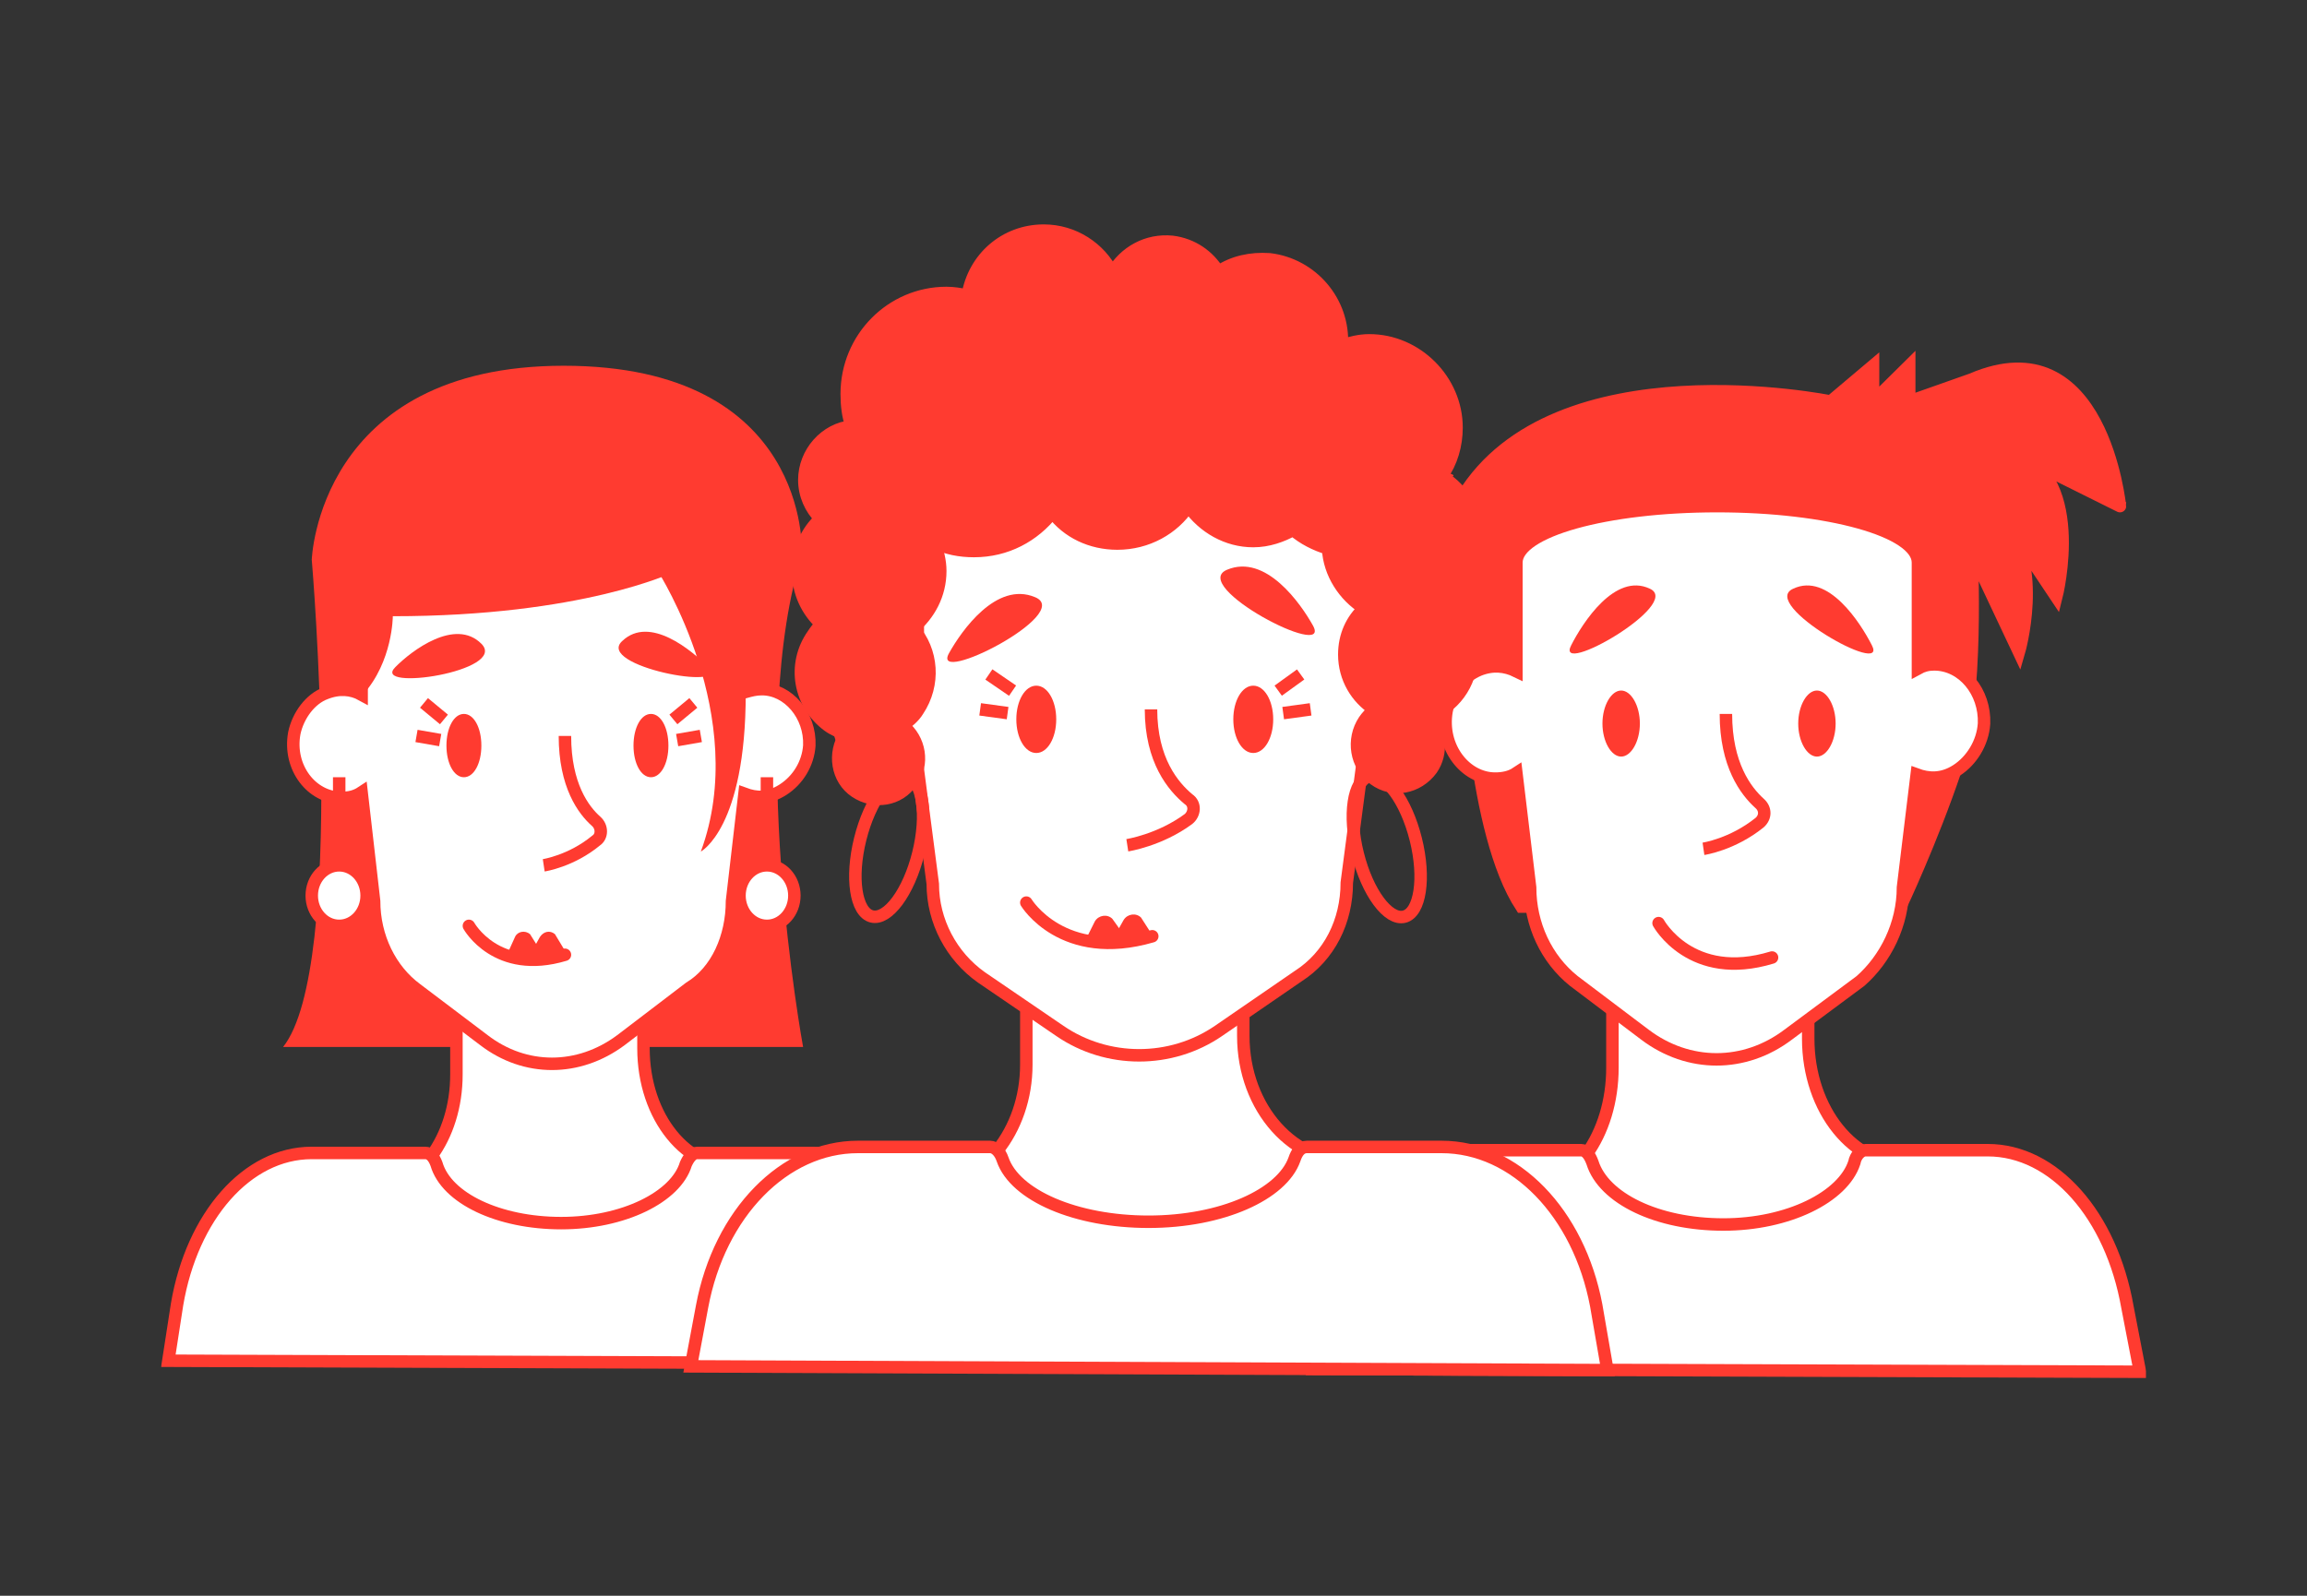 <svg width="185" height="128" viewBox="0 0 185 128" fill="none" xmlns="http://www.w3.org/2000/svg">
<rect x="0" y="0" width="185" height="128" fill="#333333" stroke="none"/>
<g clip-path="url(#clip0_365_13529)">
<path d="M25.001 44.903C25.001 44.903 27.801 77.578 22.701 83.981H64.401C64.401 83.981 59.701 58.48 64.401 44.24" fill="#FF3B30"/>
<mask id="mask0_365_13529" style="mask-type:alpha" maskUnits="userSpaceOnUse" x="4" y="4" width="83" height="116">
<path fill-rule="evenodd" clip-rule="evenodd" d="M9.043 4.39C6.537 4.39 4.5 6.156 4.5 8.253V115.221C4.5 117.318 6.537 119.084 9.043 119.084H82.357C84.864 119.084 86.9 117.429 86.9 115.221V8.143C86.9 6.046 84.864 4.279 82.357 4.279" fill="white"/>
</mask>
<g mask="url(#mask0_365_13529)">
<path d="M29.701 95.682C33.601 95.351 36.601 91.266 36.601 86.189V80.117H51.601V84.091C51.601 89.611 55.101 93.916 59.301 93.585C59.301 93.585 53.301 100.429 45.401 100.429C37.501 100.429 29.701 95.682 29.701 95.682Z" fill="white" stroke="#FF3B30"/>
<path d="M75.9 104.513C74.7 97.448 70.3 92.481 65.2 92.481H55.9C55.5 92.481 55.2 92.922 55 93.364C54.2 96.013 50 98.11 45 98.11C40 98.11 35.8 96.123 35 93.364C34.8 92.812 34.5 92.481 34.1 92.481H25C19.8 92.481 15.4 97.558 14.2 104.623L13.5 109.149L76.8 109.37L75.9 104.513Z" fill="white" stroke="#FF3B30"/>
</g>
<mask id="mask1_365_13529" style="mask-type:alpha" maskUnits="userSpaceOnUse" x="15" y="8" width="62" height="116">
<path fill-rule="evenodd" clip-rule="evenodd" d="M18.8 8.695C16.9 8.695 15.4 10.461 15.4 12.559V119.526C15.4 121.623 16.9 123.39 18.8 123.39H73.5C75.4 123.39 76.9 121.734 76.9 119.526V12.559C76.9 10.461 75.4 8.695 73.5 8.695H18.8Z" fill="white"/>
</mask>
<g mask="url(#mask1_365_13529)">
<path d="M58.7 72.279L59.7 63.669C60.6 64 61.6 64.11 62.8 63.337C64 62.565 64.8 61.24 64.9 59.805C65 57.377 63.2 55.279 61.1 55.279C60.6 55.279 60.2 55.389 59.8 55.5V47.441C59.8 45.123 52.9 43.136 44.4 43.136C35.9 43.136 29 45.013 29 47.441V55.721C28.2 55.279 27.2 55.169 26.1 55.61C24.9 56.052 23.9 57.377 23.6 58.812C23.1 61.571 25 64 27.4 64C28 64 28.5 63.889 29 63.558L30 72.279C30 75.149 31.3 77.799 33.4 79.344L38.8 83.428C42.1 85.967 46.4 85.967 49.8 83.428L55.3 79.234C57.5 77.909 58.7 75.149 58.7 72.279Z" fill="white" stroke="#FF3B30"/>
</g>
<mask id="mask2_365_13529" style="mask-type:alpha" maskUnits="userSpaceOnUse" x="19" y="16" width="55" height="103">
<path fill-rule="evenodd" clip-rule="evenodd" d="M22.701 16.864C21.001 16.864 19.701 18.409 19.701 20.286V114.669C19.701 116.546 21.001 118.091 22.701 118.091H70.901C72.601 118.091 73.901 116.546 73.901 114.669V20.286C73.901 18.409 72.601 16.864 70.901 16.864" fill="white"/>
</mask>
<g mask="url(#mask2_365_13529)">
<path d="M37.602 74.266C37.602 74.266 39.802 78.24 45.302 76.584" stroke="#FF3B30" stroke-linecap="round"/>
</g>
<mask id="mask3_365_13529" style="mask-type:alpha" maskUnits="userSpaceOnUse" x="22" y="22" width="47" height="87">
<path fill-rule="evenodd" clip-rule="evenodd" d="M24.801 22.714C23.401 22.714 22.201 24.039 22.201 25.584V105.948C22.201 107.494 23.301 108.818 24.801 108.818H65.801C67.201 108.818 68.401 107.494 68.401 105.948V25.584C68.401 24.039 67.301 22.714 65.801 22.714" fill="white"/>
</mask>
<g mask="url(#mask3_365_13529)">
<path d="M43.602 69.409C43.602 69.409 45.802 69.078 47.802 67.422C48.302 67.091 48.302 66.318 47.802 65.877C46.802 64.994 45.302 63.007 45.302 59.033" stroke="#FF3B30"/>
</g>
<mask id="mask4_365_13529" style="mask-type:alpha" maskUnits="userSpaceOnUse" x="16" y="8" width="63" height="116">
<path fill-rule="evenodd" clip-rule="evenodd" d="M20.3 8.805C18.5 8.805 16.9 10.571 16.9 12.669V119.636C16.9 121.734 18.4 123.5 20.3 123.5H75C76.9 123.5 78.4 121.844 78.4 119.636V12.669C78.4 10.571 76.9 8.805 75 8.805" fill="white"/>
</mask>
<g mask="url(#mask4_365_13529)">
<path fill-rule="evenodd" clip-rule="evenodd" d="M38.601 59.805C38.601 61.24 38.001 62.344 37.201 62.344C36.401 62.344 35.801 61.24 35.801 59.805C35.801 58.37 36.401 57.266 37.201 57.266C38.001 57.266 38.601 58.37 38.601 59.805Z" fill="#FF3B30"/>
</g>
<mask id="mask5_365_13529" style="mask-type:alpha" maskUnits="userSpaceOnUse" x="13" y="8" width="63" height="116">
<path fill-rule="evenodd" clip-rule="evenodd" d="M17.3 8.805C15.4 8.805 13.9 10.571 13.9 12.669V119.636C13.9 121.734 15.4 123.5 17.3 123.5H72C73.9 123.5 75.4 121.844 75.4 119.636V12.669C75.4 10.571 73.9 8.805 72 8.805" fill="white"/>
</mask>
<g mask="url(#mask5_365_13529)">
<path fill-rule="evenodd" clip-rule="evenodd" d="M53.601 59.805C53.601 61.24 53.001 62.344 52.201 62.344C51.401 62.344 50.801 61.24 50.801 59.805C50.801 58.37 51.401 57.266 52.201 57.266C53.001 57.266 53.601 58.37 53.601 59.805Z" fill="#FF3B30"/>
</g>
<mask id="mask6_365_13529" style="mask-type:alpha" maskUnits="userSpaceOnUse" x="-4" y="5" width="92" height="129">
<path fill-rule="evenodd" clip-rule="evenodd" d="M33.401 5.493C31.601 4.831 29.701 5.825 29.001 7.812L-3.299 108.708C-3.899 110.695 -2.999 112.902 -1.199 113.565L50.301 133.656C52.101 134.318 54.001 133.325 54.701 131.338L87.001 30.442C87.601 28.454 86.701 26.247 84.901 25.584" fill="white"/>
</mask>
<g mask="url(#mask6_365_13529)">
<path fill-rule="evenodd" clip-rule="evenodd" d="M31.701 53.513C33.001 52.188 36.501 49.539 38.601 51.636C40.801 53.844 29.701 55.5 31.701 53.513Z" fill="#FF3B30"/>
</g>
<mask id="mask7_365_13529" style="mask-type:alpha" maskUnits="userSpaceOnUse" x="6" y="6" width="89" height="128">
<path fill-rule="evenodd" clip-rule="evenodd" d="M8.501 24.26C6.701 24.922 5.701 27.02 6.301 29.007L35.401 131.117C36.001 133.104 37.901 134.208 39.701 133.656L91.901 115.442C93.701 114.779 94.701 112.682 94.101 110.695L65.001 8.695C64.401 6.708 62.501 5.604 60.701 6.156" fill="white"/>
</mask>
<g mask="url(#mask7_365_13529)">
<path fill-rule="evenodd" clip-rule="evenodd" d="M56.8 53.513C55.5 52.189 52.1 49.319 49.9 51.416C47.7 53.403 58.7 55.5 56.8 53.513Z" fill="#FF3B30"/>
<path d="M34 56.383L35.6 57.708" stroke="#FF3B30"/>
<path d="M33.4 59.033L35.3 59.364" stroke="#FF3B30"/>
<path d="M55.6 56.383L54 57.708" stroke="#FF3B30"/>
<path d="M56.201 59.033L54.301 59.364" stroke="#FF3B30"/>
<path d="M45.3 76.254C45.3 76.364 45.3 76.474 45.1 76.474L42.5 76.585L43.3 75.15C43.6 74.708 44.1 74.598 44.5 74.929L45.3 76.254Z" fill="#FF3B30"/>
<path d="M43.402 76.364C43.402 76.474 43.402 76.585 43.202 76.585L40.602 76.695L41.302 75.15C41.502 74.708 42.102 74.598 42.502 74.929L43.402 76.364Z" fill="#FF3B30"/>
<path d="M27.201 62.344V70.955" stroke="#FF3B30"/>
<path d="M27.2 74.266C28.415 74.266 29.4 73.179 29.4 71.838C29.4 70.496 28.415 69.409 27.2 69.409C25.985 69.409 25 70.496 25 71.838C25 73.179 25.985 74.266 27.2 74.266Z" fill="white" stroke="#FF3B30"/>
<path d="M61.5 62.344V70.955" stroke="#FF3B30"/>
<path d="M61.501 74.266C62.716 74.266 63.701 73.179 63.701 71.838C63.701 70.496 62.716 69.409 61.501 69.409C60.286 69.409 59.301 70.496 59.301 71.838C59.301 73.179 60.286 74.266 61.501 74.266Z" fill="white" stroke="#FF3B30"/>
<path d="M54 45.896C54 45.896 46.7 49.429 31.5 49.429C31.5 49.429 31.5 53.072 29.1 55.721L25 44.903C25 44.903 25.5 29.338 45.2 29.338C64.9 29.338 64.3 44.24 64.3 44.24L54 45.896Z" fill="#FF3B30"/>
<path d="M52.801 45.896C52.801 45.896 60.201 57.487 56.201 68.305C56.201 68.305 59.801 66.429 59.801 55.611C59.801 44.792 59.801 43.247 59.801 43.247L52.801 45.896Z" fill="#FF3B30"/>
</g>
<path d="M158.101 30.442L153.101 32.208V29.338L150.201 32.208V29.338L146.801 32.208C146.801 32.208 124.701 27.682 117.301 39.825C109.901 51.968 111.901 48.546 111.901 48.546L116.501 45.786L114.701 48.546H116.501L115.701 51.305H117.501L117.701 52.409C117.701 52.409 118.101 66.76 122.001 72.721H152.401C152.401 72.721 154.901 67.422 156.801 61.792C158.701 56.163 158.101 44.24 158.101 44.24L161.901 52.299C161.901 52.299 163.901 45.455 160.701 41.591L164.901 47.883C164.901 47.883 167.501 37.617 160.901 36.072L170.001 40.598C170.001 40.708 168.601 25.916 158.101 30.442Z" fill="#FF3B30" stroke="#FF3B30"/>
<mask id="mask8_365_13529" style="mask-type:alpha" maskUnits="userSpaceOnUse" x="99" y="-1" width="79" height="122">
<path fill-rule="evenodd" clip-rule="evenodd" d="M104.177 -0.136C101.776 -0.136 99.799 1.63 99.799 3.838V116.104C99.799 118.312 101.776 120.078 104.177 120.078H173.523C175.924 120.078 177.901 118.312 177.901 116.104V3.948C177.901 1.74 175.924 -0.026 173.523 -0.026" fill="white"/>
</mask>
<g mask="url(#mask8_365_13529)">
<path d="M122.102 95.682C126.202 95.351 129.302 91.046 129.302 85.636V79.234H145.002V83.318C145.002 89.059 148.702 93.585 153.102 93.364C153.102 93.364 146.802 100.649 138.502 100.649C130.202 100.649 122.102 95.682 122.102 95.682Z" fill="white" stroke="#FF3B30"/>
<path d="M170.601 104.844C169.301 97.448 164.701 92.26 159.401 92.26H149.601C149.201 92.26 148.801 92.701 148.701 93.253C147.801 96.013 143.401 98.221 138.201 98.221C132.901 98.221 128.601 96.123 127.701 93.253C127.501 92.701 127.201 92.26 126.801 92.26H117.301C111.901 92.26 107.301 97.558 106.101 105.065L105.301 109.812L171.601 110.032L170.601 104.844Z" fill="white" stroke="#FF3B30"/>
</g>
<mask id="mask9_365_13529" style="mask-type:alpha" maskUnits="userSpaceOnUse" x="107" y="4" width="65" height="121">
<path fill-rule="evenodd" clip-rule="evenodd" d="M110.702 4.5C108.702 4.5 107.102 6.266 107.102 8.474V120.63C107.102 122.838 108.702 124.604 110.702 124.604H168.002C170.002 124.604 171.602 122.838 171.602 120.63V8.474C171.602 6.266 170.002 4.5 168.002 4.5H110.702Z" fill="white"/>
</mask>
<g mask="url(#mask9_365_13529)">
<path d="M152.601 71.176L153.701 62.124C154.601 62.455 155.701 62.565 156.901 61.792C158.101 61.02 159.001 59.585 159.101 58.039C159.201 55.5 157.401 53.292 155.101 53.292C154.601 53.292 154.201 53.403 153.801 53.624V45.124C153.801 42.585 146.601 40.598 137.701 40.598C128.801 40.598 121.601 42.585 121.601 45.124V53.844C120.701 53.403 119.701 53.292 118.601 53.734C117.301 54.286 116.301 55.5 116.001 57.046C115.501 59.916 117.501 62.455 119.901 62.455C120.501 62.455 121.101 62.344 121.601 62.013L122.701 71.176C122.701 74.156 124.001 76.916 126.201 78.682L131.901 82.987C135.401 85.637 139.901 85.637 143.401 82.987L149.201 78.682C151.201 76.916 152.601 74.156 152.601 71.176Z" fill="white" stroke="#FF3B30"/>
</g>
<mask id="mask10_365_13529" style="mask-type:alpha" maskUnits="userSpaceOnUse" x="111" y="5" width="66" height="122">
<path fill-rule="evenodd" clip-rule="evenodd" d="M115.301 5.935C113.301 5.935 111.701 7.701 111.701 9.909V122.065C111.701 124.273 113.301 126.039 115.301 126.039H172.601C174.601 126.039 176.201 124.273 176.201 122.065V9.909C176.201 7.701 174.601 5.935 172.601 5.935" fill="white"/>
</mask>
<g mask="url(#mask10_365_13529)">
<path d="M133.002 74.045C133.002 74.045 135.602 78.792 142.102 76.805" stroke="#FF3B30" stroke-linecap="round"/>
</g>
<mask id="mask11_365_13529" style="mask-type:alpha" maskUnits="userSpaceOnUse" x="114" y="19" width="49" height="91">
<path fill-rule="evenodd" clip-rule="evenodd" d="M117.001 19.182C115.501 19.182 114.301 20.507 114.301 22.163V106.39C114.301 108.046 115.501 109.37 117.001 109.37H160.001C161.501 109.37 162.701 108.046 162.701 106.39V22.163C162.701 20.507 161.501 19.182 160.001 19.182" fill="white"/>
</mask>
<g mask="url(#mask11_365_13529)">
<path d="M136.602 68.085C136.602 68.085 138.902 67.754 141.102 65.987C141.602 65.546 141.602 64.883 141.102 64.442C140.002 63.448 138.402 61.351 138.402 57.267" stroke="#FF3B30"/>
</g>
<mask id="mask12_365_13529" style="mask-type:alpha" maskUnits="userSpaceOnUse" x="108" y="4" width="66" height="121">
<path fill-rule="evenodd" clip-rule="evenodd" d="M112.301 4.61C110.301 4.61 108.701 6.377 108.701 8.584V120.74C108.701 122.948 110.301 124.714 112.301 124.714H169.601C171.601 124.714 173.201 122.948 173.201 120.74V8.584C173.201 6.377 171.601 4.61 169.601 4.61" fill="white"/>
</mask>
<g mask="url(#mask12_365_13529)">
<path fill-rule="evenodd" clip-rule="evenodd" d="M131.502 58.039C131.502 59.474 130.802 60.688 130.002 60.688C129.202 60.688 128.502 59.474 128.502 58.039C128.502 56.604 129.202 55.39 130.002 55.39C130.802 55.39 131.502 56.604 131.502 58.039Z" fill="#FF3B30"/>
</g>
<mask id="mask13_365_13529" style="mask-type:alpha" maskUnits="userSpaceOnUse" x="105" y="4" width="66" height="121">
<path fill-rule="evenodd" clip-rule="evenodd" d="M109.102 4.61C107.102 4.61 105.502 6.377 105.502 8.584V120.74C105.502 122.948 107.102 124.714 109.102 124.714H166.402C168.402 124.714 170.002 122.948 170.002 120.74V8.584C170.002 6.377 168.402 4.61 166.402 4.61" fill="white"/>
</mask>
<g mask="url(#mask13_365_13529)">
<path fill-rule="evenodd" clip-rule="evenodd" d="M147.201 58.039C147.201 59.474 146.501 60.688 145.701 60.688C144.901 60.688 144.201 59.474 144.201 58.039C144.201 56.604 144.901 55.39 145.701 55.39C146.501 55.39 147.201 56.604 147.201 58.039Z" fill="#FF3B30"/>
</g>
<mask id="mask14_365_13529" style="mask-type:alpha" maskUnits="userSpaceOnUse" x="108" y="3" width="66" height="121">
<path fill-rule="evenodd" clip-rule="evenodd" d="M112.401 3.507C110.401 3.507 108.801 5.273 108.801 7.481V119.747C108.801 121.955 110.401 123.721 112.401 123.721H169.701C171.701 123.721 173.301 121.955 173.301 119.747V7.481C173.301 5.273 171.701 3.507 169.701 3.507" fill="white"/>
</mask>
<g mask="url(#mask14_365_13529)">
<path fill-rule="evenodd" clip-rule="evenodd" d="M126.001 51.747C126.901 49.98 129.501 45.896 132.301 47.221C135.001 48.435 124.601 54.396 126.001 51.747Z" fill="#FF3B30"/>
</g>
<mask id="mask15_365_13529" style="mask-type:alpha" maskUnits="userSpaceOnUse" x="106" y="5" width="66" height="121">
<path fill-rule="evenodd" clip-rule="evenodd" d="M110.202 5.714C108.202 5.714 106.602 7.481 106.602 9.688V121.844C106.602 124.052 108.202 125.818 110.202 125.818H167.502C169.502 125.818 171.102 124.052 171.102 121.844V9.688C171.102 7.481 169.502 5.714 167.502 5.714" fill="white"/>
</mask>
<g mask="url(#mask15_365_13529)">
<path fill-rule="evenodd" clip-rule="evenodd" d="M150.101 51.747C149.201 49.98 146.601 45.896 143.801 47.221C141.001 48.435 151.501 54.396 150.101 51.747Z" fill="#FF3B30"/>
</g>
<mask id="mask16_365_13529" style="mask-type:alpha" maskUnits="userSpaceOnUse" x="52" y="-8" width="80" height="134">
<path fill-rule="evenodd" clip-rule="evenodd" d="M57.289 -7.533C54.837 -7.533 52.9 -5.546 52.9 -3.117V121.071C52.9 123.5 54.837 125.487 57.289 125.487H127.511C129.964 125.487 131.9 123.5 131.9 121.071V-3.117C131.9 -5.546 129.964 -7.533 127.511 -7.533" fill="white"/>
</mask>
<g mask="url(#mask16_365_13529)">
<path d="M74.301 95.4C78.801 95.1 82.301 90.7 82.301 85.4V79H99.701V83.1C99.701 88.9 103.801 93.5 108.701 93.1C108.701 93.1 101.701 100.4 92.501 100.4C83.301 100.4 74.301 95.4 74.301 95.4Z" fill="white" stroke="#FF3B30"/>
<path d="M128 104.7C126.6 97.3 121.5 92 115.6 92H104.8C104.3 92 104 92.4 103.8 93C102.8 95.8 98 98 92.1 98C86.3 98 81.4 95.9 80.4 93C80.2 92.4 79.8 92 79.4 92H68.8C62.9 92 57.7 97.3 56.3 104.8L55.4 109.6L128.9 109.9L128 104.7Z" fill="white" stroke="#FF3B30"/>
<path d="M108 70.8L109.2 61.7C110.2 62.1 111.4 62.2 112.8 61.4C114.1 60.6 115.1 59.2 115.2 57.7C115.3 55.1 113.3 53 110.7 53C110.2 53 109.7 53.1 109.2 53.3V44.8C109.2 42.3 101.2 40.3 91.4 40.3C81.501 40.3 73.6 42.3 73.6 44.8V53.5C72.6 53 71.501 52.9 70.201 53.4C68.8 53.9 67.6 55.2 67.3 56.7C66.701 59.6 68.9 62.1 71.701 62.1C72.4 62.1 73.001 61.9 73.6 61.7L74.8 70.9C74.8 73.9 76.3 76.7 78.701 78.4L85.001 82.7C88.8 85.3 93.9 85.3 97.701 82.7L104.1 78.3C106.6 76.7 108 73.9 108 70.8Z" fill="white" stroke="#FF3B30"/>
<path d="M82.301 72.4C82.301 72.4 85.201 77.2 92.401 75.1" stroke="#FF3B30" stroke-linecap="round"/>
<path d="M90.4 67.8C90.4 67.8 93 67.4 95.3 65.7C95.8 65.3 95.9 64.5 95.3 64.1C94.1 63.1 92.3 61 92.3 56.9" stroke="#FF3B30"/>
<path fill-rule="evenodd" clip-rule="evenodd" d="M84.7 57.7C84.7 59.2 84 60.4 83.1 60.4C82.2 60.4 81.5 59.2 81.5 57.7C81.5 56.2 82.2 55 83.1 55C84 55 84.7 56.2 84.7 57.7Z" fill="#FF3B30"/>
<path fill-rule="evenodd" clip-rule="evenodd" d="M102.1 57.7C102.1 59.2 101.4 60.4 100.5 60.4C99.6 60.4 98.9 59.2 98.9 57.7C98.9 56.2 99.6 55 100.5 55C101.4 55 102.1 56.2 102.1 57.7Z" fill="#FF3B30"/>
<path fill-rule="evenodd" clip-rule="evenodd" d="M76.099 52.4C77.099 50.6 79.899 46.6 82.999 47.9C86.199 49.2 74.599 55.1 76.099 52.4Z" fill="#FF3B30"/>
<path fill-rule="evenodd" clip-rule="evenodd" d="M105.3 50.2C104.3 48.4 101.5 44.4 98.4 45.7C95.3 47 106.8 53 105.3 50.2Z" fill="#FF3B30"/>
<path d="M79.299 54.1L81.199 55.4" stroke="#FF3B30"/>
<path d="M78.6 56.9L80.8 57.2" stroke="#FF3B30"/>
<path d="M104.3 54.1L102.5 55.4" stroke="#FF3B30"/>
<path d="M105.1 56.9L102.9 57.2" stroke="#FF3B30"/>
<path d="M115.8 38.3C115.5 38.7 115.2 39.1 114.9 39.4C115.1 38.9 115.1 38.5 115.2 38C115.4 38.1 115.6 38.2 115.8 38.3Z" fill="#FF3B30" stroke="#FF3B30"/>
<path d="M118 52.6C118 54.9 116.5 56.8 114.5 57.5C115.5 58.6 115.7 60.4 114.8 61.7C113.7 63.2 111.7 63.6 110.2 62.5C108.7 61.4 108.4 59.3 109.4 57.8C109.6 57.5 109.9 57.2 110.2 56.9C108.8 56 107.8 54.4 107.8 52.5C107.8 51 108.4 49.7 109.4 48.8C107.8 47.8 106.6 46 106.5 44C105.5 43.7 104.5 43.2 103.7 42.5C102.8 43 101.7 43.4 100.5 43.4C98.4 43.4 96.5 42.3 95.3 40.6C94.1 42.4 92 43.6 89.6 43.6C87.5 43.6 85.6 42.7 84.4 41.1C82.9 43 80.7 44.2 78.1 44.2C77 44.2 75.9 44 74.9 43.5C75.2 44.2 75.4 45 75.4 45.8C75.4 47.7 74.5 49.3 73.2 50.4C74.8 52.2 75 54.9 73.6 57C73.3 57.5 72.8 57.9 72.4 58.2C73.8 59.3 74.1 61.3 73.1 62.7C72.1 64.2 70.1 64.5 68.6 63.5C67.1 62.5 66.8 60.4 67.8 58.9C67.3 58.7 66.8 58.5 66.4 58.2C64.1 56.5 63.5 53.3 65.2 50.9C65.4 50.6 65.6 50.3 65.9 50.1C64.7 49 64 47.5 64 45.8C64 44.1 64.7 42.6 65.8 41.6C65 40.8 64.5 39.7 64.5 38.5C64.5 36.3 66.2 34.4 68.3 34.2C68 33.4 67.9 32.5 67.9 31.6C67.9 27.1 71.5 23.5 75.9 23.5C76.5 23.5 77 23.6 77.6 23.7C78.1 20.7 80.6 18.5 83.7 18.5C86.1 18.5 88.2 19.9 89.2 21.9C90.2 20.2 92 19.2 94 19.4C95.6 19.6 96.9 20.5 97.7 21.8C98.9 21 100.3 20.7 101.8 20.8C105.2 21.2 107.8 24.2 107.6 27.7C108.3 27.5 109 27.3 109.8 27.3C113.6 27.3 116.8 30.5 116.8 34.3C116.8 35.7 116.4 37.1 115.6 38.2C115.4 38.1 115.2 38 115 37.9C115 38.4 114.9 38.9 114.7 39.3C115 39 115.4 38.6 115.6 38.2C117.4 39.3 118.5 41.2 118.5 43.5C118.5 45.6 117.5 47.5 115.9 48.6C117.2 49.6 118 51 118 52.6Z" fill="#FF3B30" stroke="#FF3B30"/>
<path d="M115.8 38.3C115.5 38.7 115.2 39.1 114.9 39.4C115.1 38.9 115.1 38.5 115.2 38C115.4 38.1 115.6 38.2 115.8 38.3Z" fill="#FF3B30" stroke="#FF3B30"/>
<path d="M92.401 75C92.401 75.1 92.301 75.3 92.201 75.3L89.201 75.4L90.101 73.8C90.401 73.3 91.101 73.2 91.501 73.6L92.401 75Z" fill="#FF3B30"/>
<path d="M90.2 75.1C90.2 75.2 90.1 75.4 90 75.4L87 75.5L87.8 73.9C88.1 73.4 88.8 73.3 89.2 73.7L90.2 75.1Z" fill="#FF3B30"/>
<path d="M112.606 73.53C113.892 73.21 114.308 70.43 113.534 67.322C112.76 64.213 111.09 61.953 109.804 62.273C108.517 62.593 108.102 65.373 108.876 68.481C109.65 71.59 111.32 73.85 112.606 73.53Z" stroke="#FF3B30"/>
<path d="M73.639 68.46C74.413 65.351 73.998 62.572 72.712 62.251C71.425 61.931 69.755 64.192 68.981 67.3C68.207 70.408 68.623 73.188 69.909 73.508C71.195 73.828 72.865 71.568 73.639 68.46Z" stroke="#FF3B30"/>
</g>
</g>
<defs>
<clipPath id="clip0_365_13529">
<rect width="159.2" height="104" fill="white" transform="translate(12.9 12)"/>
</clipPath>
</defs>
</svg>
